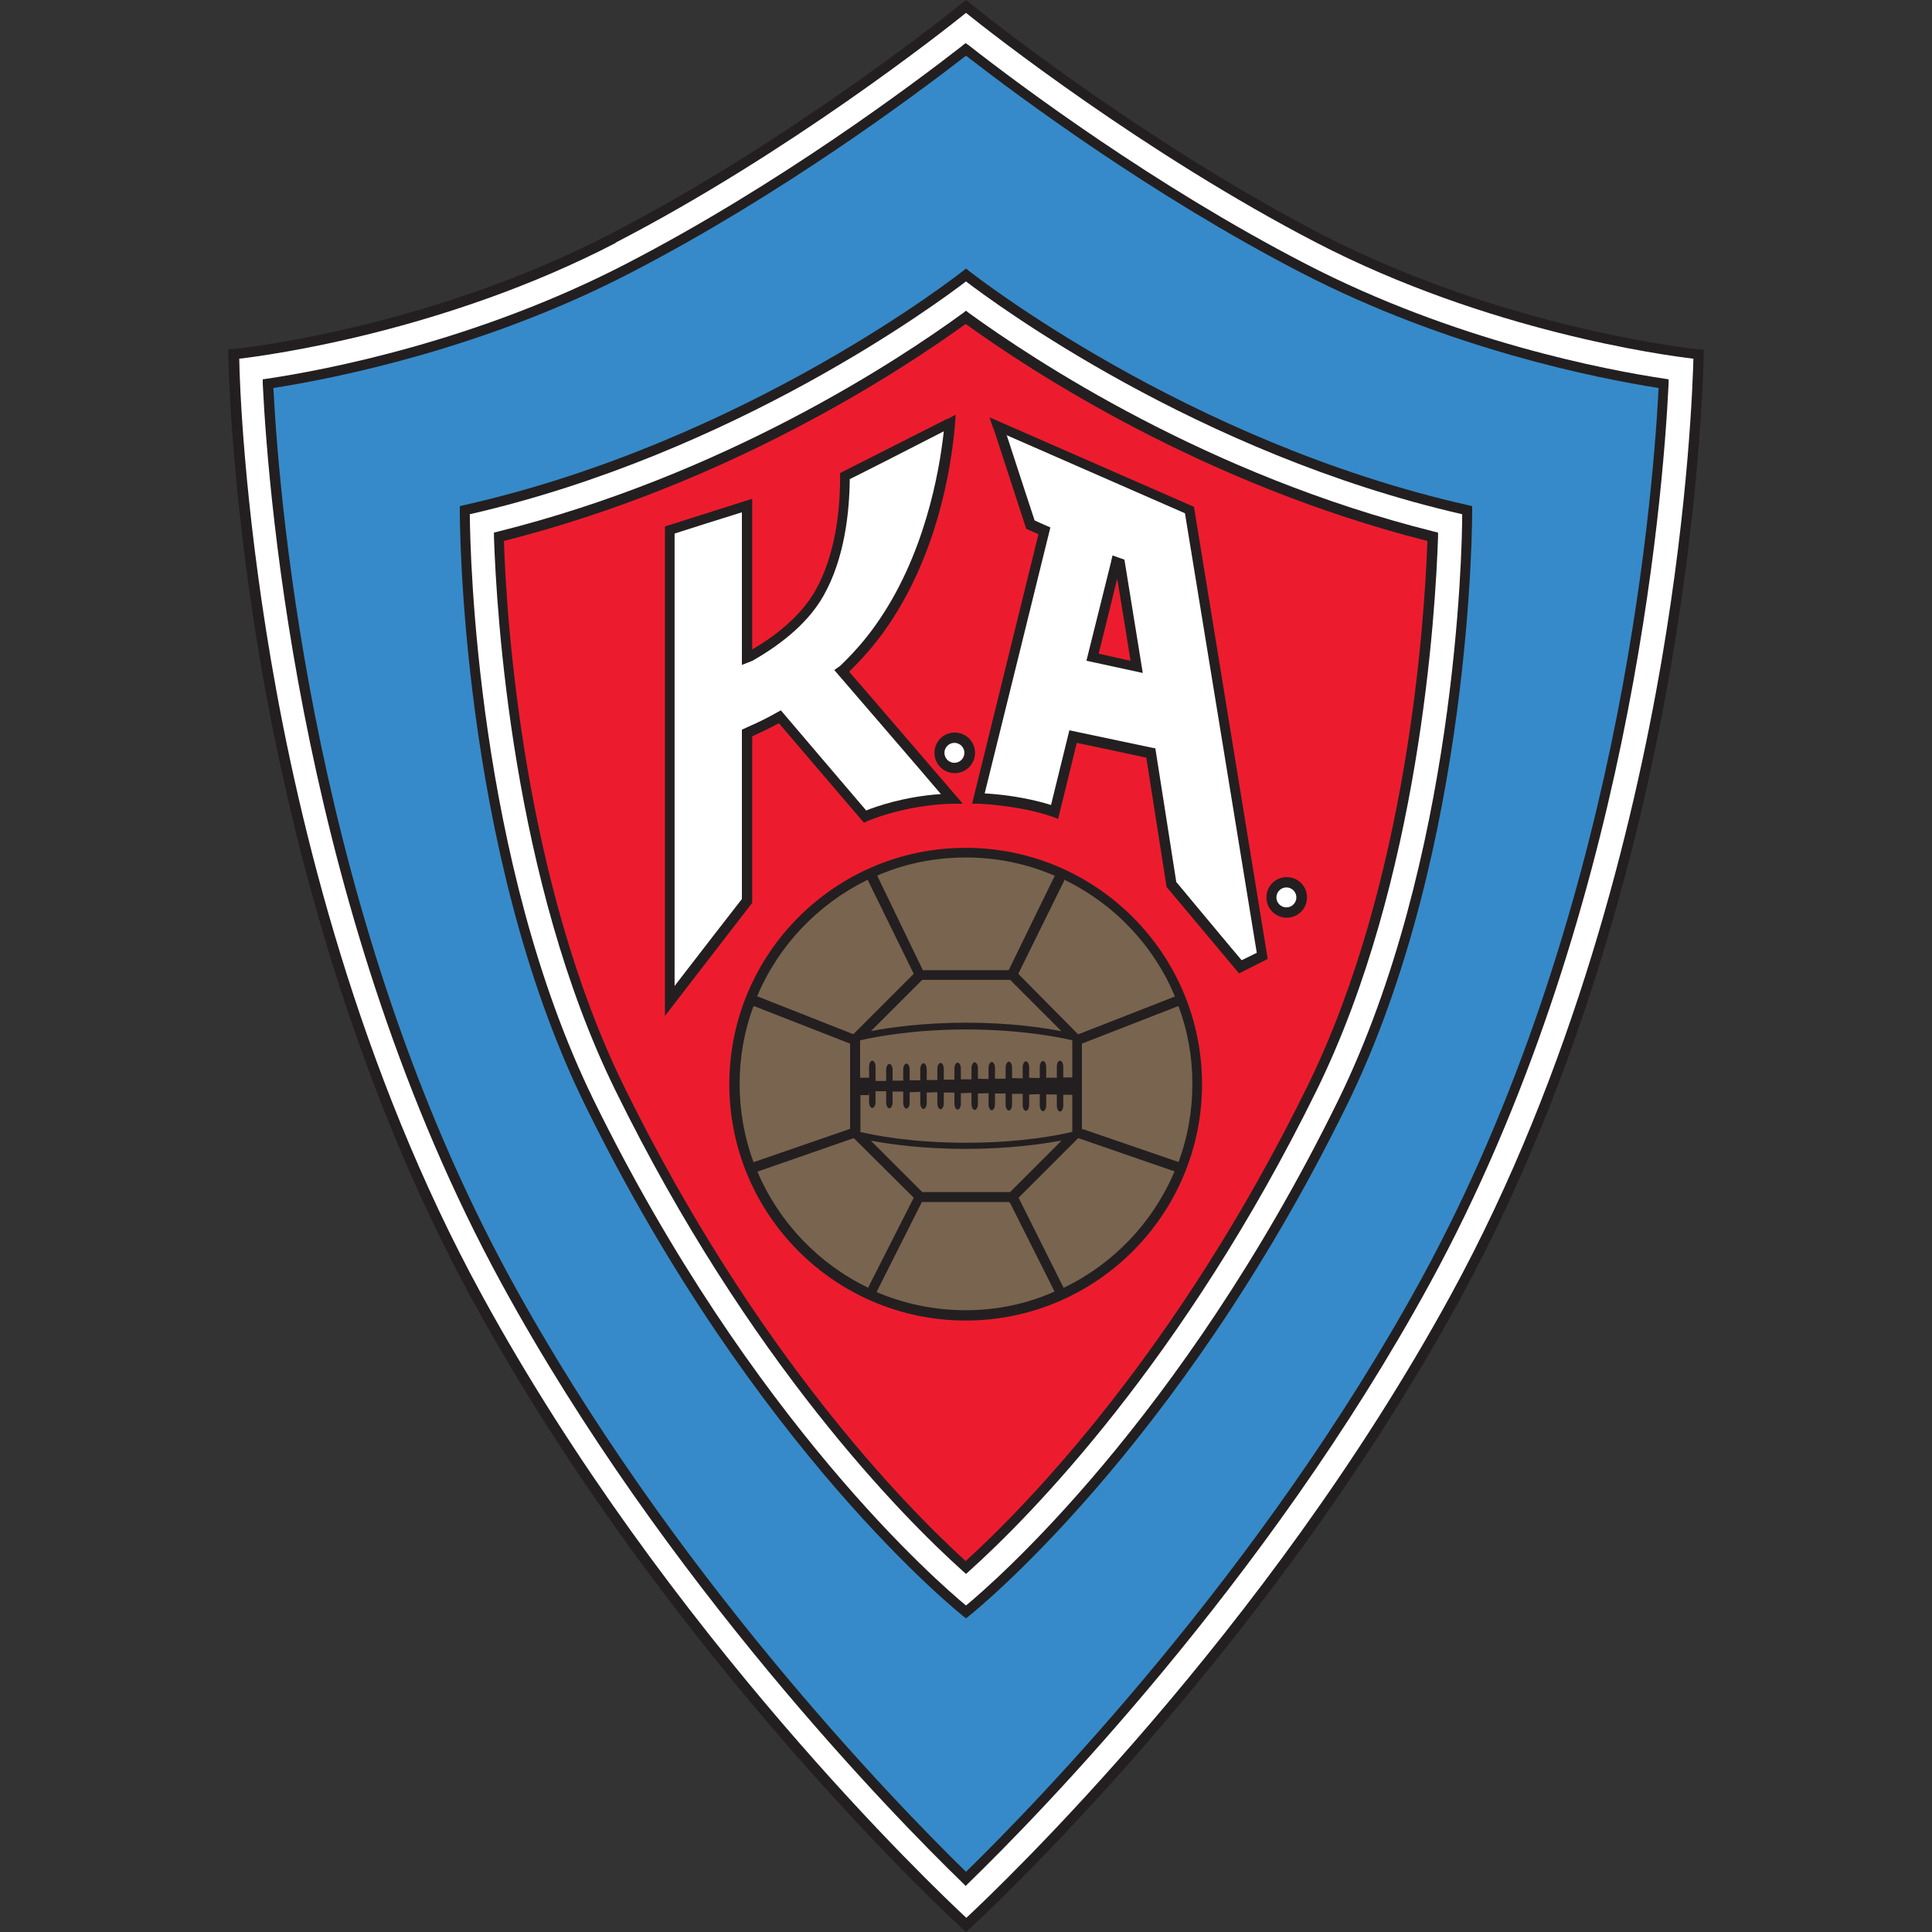 <?xml version="1.0" encoding="UTF-8"?>
<svg id="Akureyri" xmlns="http://www.w3.org/2000/svg" viewBox="0 0 60 60">
  <rect x="0" y="0" width="60" height="60" fill="#333333" stroke="none"/>
  <defs>
    <style>
      .cls-1 {
        fill: #fff;
      }

      .cls-2 {
        fill: #79644f;
      }

      .cls-3 {
        fill: #ec1c2e;
      }

      .cls-4 {
        fill: #368ac9;
      }

      .cls-5 {
        fill: #231f20;
      }
    </style>
  </defs>
  <path class="cls-5" d="M29.9,.08c-.05,.04-5.17,4.2-10.93,7.18-5.75,2.98-11.68,3.58-11.74,3.58h-.14s0,.16,0,.16c0,.04,.05,4.01,1,9.58,.88,5.14,2.74,12.75,6.58,19.79,6.13,11.22,15.13,19.45,15.22,19.53l.11,.1,.11-.1c.09-.08,9.09-8.31,15.22-19.53,3.84-7.03,5.7-14.64,6.58-19.79,.95-5.57,1-9.54,1-9.58v-.14s-.14-.01-.14-.01c-.06,0-5.99-.61-11.74-3.58C35.27,4.28,30.15,.12,30.1,.08l-.1-.08-.1,.08Z"/>
  <path class="cls-1" d="M29.9,1.41c-1.58,1.23-5.75,4.35-10.45,6.78-4.65,2.41-9.34,3.3-11.15,3.57l-.14,.02v.14c.18,3.7,1.25,16.64,7.42,27.95,5.08,9.3,12.23,16.58,14.3,18.59l.11,.11,.11-.11c2.07-2.01,9.22-9.29,14.3-18.59,6.18-11.31,7.24-24.25,7.42-27.95v-.14s-.13-.02-.13-.02c-1.8-.27-6.5-1.16-11.15-3.57-4.7-2.43-8.88-5.55-10.45-6.78l-.1-.07-.1,.07Zm-10.79,6.13C24.47,4.77,29.27,.99,30,.4c.73,.59,5.53,4.36,10.89,7.14,5.31,2.75,10.77,3.49,11.7,3.6-.02,.73-.14,4.41-.99,9.39-.88,5.12-2.72,12.69-6.54,19.68-5.75,10.53-14.04,18.41-15.05,19.35-1.01-.94-9.3-8.82-15.05-19.35-3.82-6.99-5.67-14.57-6.54-19.68-.85-4.99-.98-8.67-.99-9.39,.94-.11,6.4-.85,11.7-3.6"/>
  <path class="cls-4" d="M29.9,8.42c-.07,.05-6.7,5.29-15.5,7.27l-.12,.03v.12c0,.1-.03,10.49,3.89,18.48,5.27,10.74,11.67,15.81,11.73,15.86l.1,.08,.1-.08c.06-.05,6.46-5.12,11.73-15.86,3.92-7.99,3.89-18.38,3.89-18.48v-.12s-.12-.03-.12-.03c-8.8-1.98-15.43-7.22-15.5-7.27l-.1-.08-.1,.08Zm-10.31,.05c4.64-2.4,8.76-5.46,10.41-6.74,1.65,1.28,5.77,4.34,10.41,6.74,4.58,2.37,9.2,3.28,11.1,3.58-.2,3.85-1.3,16.55-7.37,27.67-4.98,9.11-11.95,16.27-14.14,18.41-2.19-2.14-9.16-9.3-14.14-18.41-6.07-11.12-7.17-23.82-7.37-27.67,1.91-.3,6.53-1.21,11.1-3.58"/>
  <path class="cls-1" d="M29.91,9.72c-2,1.46-7.4,5.03-14.45,6.79l-.12,.03v.13c.08,2.38,.57,10.67,3.77,17.19,4.13,8.42,8.92,13.25,10.79,14.93l.1,.09,.1-.09c1.87-1.68,6.65-6.51,10.79-14.93,3.2-6.52,3.69-14.81,3.77-17.19v-.13s-.12-.03-.12-.03c-7.05-1.76-12.45-5.34-14.45-6.79l-.09-.07-.09,.07Zm.09-.98c.85,.65,7.17,5.34,15.41,7.23,0,1.17-.2,10.75-3.86,18.22-4.89,9.96-10.74,15-11.55,15.67-.81-.67-6.66-5.71-11.55-15.67-3.66-7.46-3.85-17.05-3.86-18.22,8.24-1.89,14.56-6.58,15.41-7.23"/>
  <path class="cls-1" d="M31.25,13.51c.57,.25,5.41,2.37,5.55,2.43,.03,.16,2.19,13.42,2.23,13.65-.12,.06-.34,.17-.47,.23-.15-.17-1.98-2.37-2.03-2.43-.01-.08-.65-4.15-.65-4.15l-.11-.02-2.56-.54s-.5,2.04-.57,2.32c-.82-.26-1.68-.34-2.06-.36,.09-.35,2.04-8.26,2.04-8.26,0,0-.46-.2-.49-.22-.04-.11-.7-2.14-.87-2.66Zm3.26,3.92l-.77,3.09,1.75,.38-.57-3.52-.37-.13-.04,.17"/>
  <path class="cls-1" d="M29.31,13.4c-.14,1.27-.6,3.89-2.13,6.03-.32,.45-.69,.87-1.1,1.26-.01,0-.17,.12-.17,.12,0,0,2.95,3.42,3.31,3.85-1.16,.08-2.02,.39-2.32,.51-.14-.16-2.65-3.11-2.65-3.11l-.11,.06c-.28,.16-.58,.31-.88,.44l-.22,.1v5.26c-.06,.07-1.66,2.14-2.09,2.7v-14.05c.18-.06,1.76-.56,2.09-.66v4.74l.33-.13h0c.7-.4,1.66-1.06,2.2-2.01,.66-1.16,.81-2.6,.82-3.63,.15-.07,2.49-1.26,2.91-1.48Z"/>
  <path class="cls-1" d="M39.64,27.87c0-.17,.14-.31,.31-.31s.31,.14,.31,.31-.14,.31-.31,.31-.31-.14-.31-.31Z"/>
  <path class="cls-3" d="M29.02,23.38c0,.35,.28,.63,.63,.63s.63-.28,.63-.63-.28-.63-.63-.63-.63,.28-.63,.63Zm10.31,4.49c0,.35,.28,.63,.63,.63s.63-.28,.63-.63-.28-.63-.63-.63-.63,.28-.63,.63m-9.9-14.87l-3.34,1.69s0,.12,0,.14c0,1-.14,2.41-.78,3.53-.48,.83-1.3,1.43-1.95,1.81v-4.68l-2.71,.86v15.2l2.71-3.51v-5.17s.04-.02,.04-.02c.26-.12,.53-.25,.79-.39,.15,.18,2.64,3.09,2.64,3.09l.11-.05s1.13-.5,2.63-.54h.33s-3.34-3.89-3.53-4.1c.39-.38,.76-.8,1.07-1.23,1.64-2.28,2.1-5.03,2.22-6.47l.02-.28-.25,.13m1.42,.28l1.02,3.13s.26,.12,.38,.17c-.06,.25-2.06,8.37-2.06,8.37h.19s1.27,.04,2.32,.41l.16,.06s.52-2.1,.58-2.36c.25,.05,1.98,.42,2.16,.46,.03,.19,.63,4.02,.63,4.02l.03,.03,2.22,2.65,.89-.45-2.29-14.04-6.35-2.78,.11,.33m3.86,4.7c.1,.6,.36,2.2,.41,2.53-.27-.06-.79-.17-.99-.22,.06-.23,.42-1.69,.57-2.31m-4.7-7.93c2.06,1.49,7.4,4.98,14.34,6.74-.09,2.51-.61,10.58-3.73,16.94-4.04,8.23-8.69,12.99-10.61,14.74-1.92-1.75-6.57-6.51-10.61-14.74-3.12-6.36-3.65-14.43-3.73-16.94,6.95-1.76,12.28-5.25,14.34-6.74m-7.34,23.61c0,4.05,3.29,7.34,7.34,7.34s7.34-3.29,7.34-7.34-3.29-7.34-7.34-7.34-7.34,3.29-7.34,7.34"/>
  <path class="cls-1" d="M29.33,23.38c0-.17,.14-.31,.31-.31s.31,.14,.31,.31-.14,.31-.31,.31-.31-.14-.31-.31Z"/>
  <path class="cls-2" d="M27.19,33.57h.33v-.35c0-.1,.05-.18,.1-.18s.1,.08,.1,.18v.34h0s.33,0,.33,0h0v-.35c0-.1,.05-.18,.1-.18s.1,.08,.1,.18v.34h0s.33,0,.33,0h0v-.35c0-.1,.05-.18,.1-.18s.1,.08,.1,.18v.34h0s.33,0,.33,0h0v-.35c0-.1,.05-.18,.1-.18s.1,.08,.1,.18v.34h0s.33,0,.33,0h0v-.35c0-.1,.05-.18,.1-.18s.1,.08,.1,.18v.34h0s.33,0,.33,0h0v-.35c0-.1,.05-.18,.1-.18s.1,.08,.1,.18v.33h0s.33,.01,.33,.01h0v-.35c0-.1,.05-.18,.1-.18s.1,.08,.1,.18v.34h0s.33,0,.33,0h0v-.35c0-.1,.05-.18,.1-.18s.1,.08,.1,.18v.33h0s.33,.01,.33,.01h0v-.35c0-.1,.05-.18,.1-.18s.1,.08,.1,.18v.33h0s.33,.01,.33,.01h0v-.35c0-.1,.05-.18,.1-.18s.1,.08,.1,.18v.34h0s.33,0,.33,0h0v-.35c0-.1,.05-.18,.1-.18s.1,.08,.1,.18v.34h0s.28,0,.28,0h0v-1.16h-.03c-.39-.09-1.58-.33-3.27-.33s-2.93,.25-3.29,.34v.04c0,.19,0,.64,0,1.12h.01s.27,0,.27,0h0v-.35c0-.1,.05-.18,.1-.18s.1,.08,.1,.18v.34h0Z"/>
  <path class="cls-2" d="M26.99,33.89v.34c0,.1,.05,.18,.1,.18s.1-.08,.1-.18v-.34h0s.33,0,.33,0h0v.35c0,.1,.05,.18,.1,.18s.1-.08,.1-.18v-.34h0s.33,0,.33,0h0v.35c0,.1,.05,.18,.1,.18s.1-.08,.1-.18v-.33h0s.33-.01,.33-.01h0v.35c0,.1,.05,.18,.1,.18s.1-.08,.1-.18v-.33h0s.33-.01,.33-.01h0v.35c0,.1,.05,.18,.1,.18s.1-.08,.1-.18v-.34h0s.33,0,.33,0h0v.35c0,.1,.05,.18,.1,.18s.1-.08,.1-.18v-.33h0s.33-.01,.33-.01h0v.35c0,.1,.05,.18,.1,.18s.1-.08,.1-.18v-.33h0s.33-.01,.33-.01h0v.35c0,.1,.05,.18,.1,.18s.1-.08,.1-.18v-.34h0s.33,0,.33,0h0v.35c0,.1,.05,.18,.1,.18s.1-.08,.1-.18v-.34h0s.33,0,.33,0h0v.35c0,.1,.05,.18,.1,.18s.1-.08,.1-.18v-.33h0s.33-.01,.33-.01h0v.35c0,.1,.05,.18,.1,.18s.1-.08,.1-.18v-.34h0s.33,0,.33,0h0v.35c0,.1,.05,.18,.1,.18s.1-.08,.1-.18v-.34h0s.28,0,.28,0h0v1.15c-.36,.09-1.56,.34-3.29,.34s-2.89-.24-3.27-.33h-.02v-1.15h0s.28,0,.28,0h0Z"/>
  <path class="cls-2" d="M36.58,36.08l-2.94-1.01h-.04v-2.66s2.98-1.16,2.98-1.16h.02c.28,.75,.43,1.56,.43,2.41s-.15,1.68-.43,2.43h-.01Z"/>
  <path class="cls-2" d="M27.08,31.99c.54-.54,1.5-1.5,1.56-1.56h2.73c.06,.06,1.05,1.05,1.59,1.59h-.02c-.58-.11-1.6-.26-2.93-.26s-2.38,.15-2.96,.26l.03-.03Z"/>
  <path class="cls-2" d="M32.93,35.46c-.54,.54-1.5,1.5-1.56,1.56h-2.73c-.06-.06-1.05-1.05-1.59-1.59h.03c.59,.11,1.6,.25,2.92,.25s2.38-.15,2.96-.26l-.03,.03Z"/>
  <path class="cls-2" d="M31.37,37.36l1.38,2.75h0c-.85,.38-1.78,.58-2.76,.58s-1.91-.2-2.76-.56v-.02s1.39-2.76,1.39-2.76v-.02h2.72l.02,.03Z"/>
  <path class="cls-2" d="M31.64,37.19l1.84-1.84h.02s2.95,1.02,2.95,1.02h.03c-.67,1.59-1.9,2.88-3.44,3.62h-.01s-1.38-2.76-1.38-2.76l-.02-.03Z"/>
  <path class="cls-2" d="M26.96,39.99c-1.54-.74-2.77-2.03-3.44-3.61h.02s2.96-1.03,2.96-1.03h.02s1.85,1.84,1.85,1.84v.02s-1.4,2.76-1.4,2.76v.02Z"/>
  <path class="cls-2" d="M23.4,36.09c-.28-.76-.43-1.58-.43-2.43s.15-1.66,.43-2.41h.03s2.94,1.15,2.94,1.15h.03v2.66h-.01s-2.95,1.02-2.95,1.02h-.02Z"/>
  <path class="cls-2" d="M23.51,30.95c.66-1.58,1.89-2.87,3.42-3.62h.02s1.42,2.9,1.42,2.9v.02s-1.86,1.86-1.86,1.86h-.03s-2.94-1.16-2.94-1.16h-.03Z"/>
  <path class="cls-2" d="M27.27,27.18c.84-.36,1.76-.55,2.73-.55s1.91,.2,2.76,.57l-.02,.03-1.4,2.87-.02,.03h-2.66s-1.42-2.94-1.42-2.94h.03Z"/>
  <path class="cls-2" d="M33.05,27.32c1.55,.75,2.78,2.04,3.44,3.63h-.01s-2.99,1.17-2.99,1.17h-.01s-1.85-1.87-1.85-1.87v-.02s1.42-2.88,1.42-2.88v-.02Z"/>
</svg>